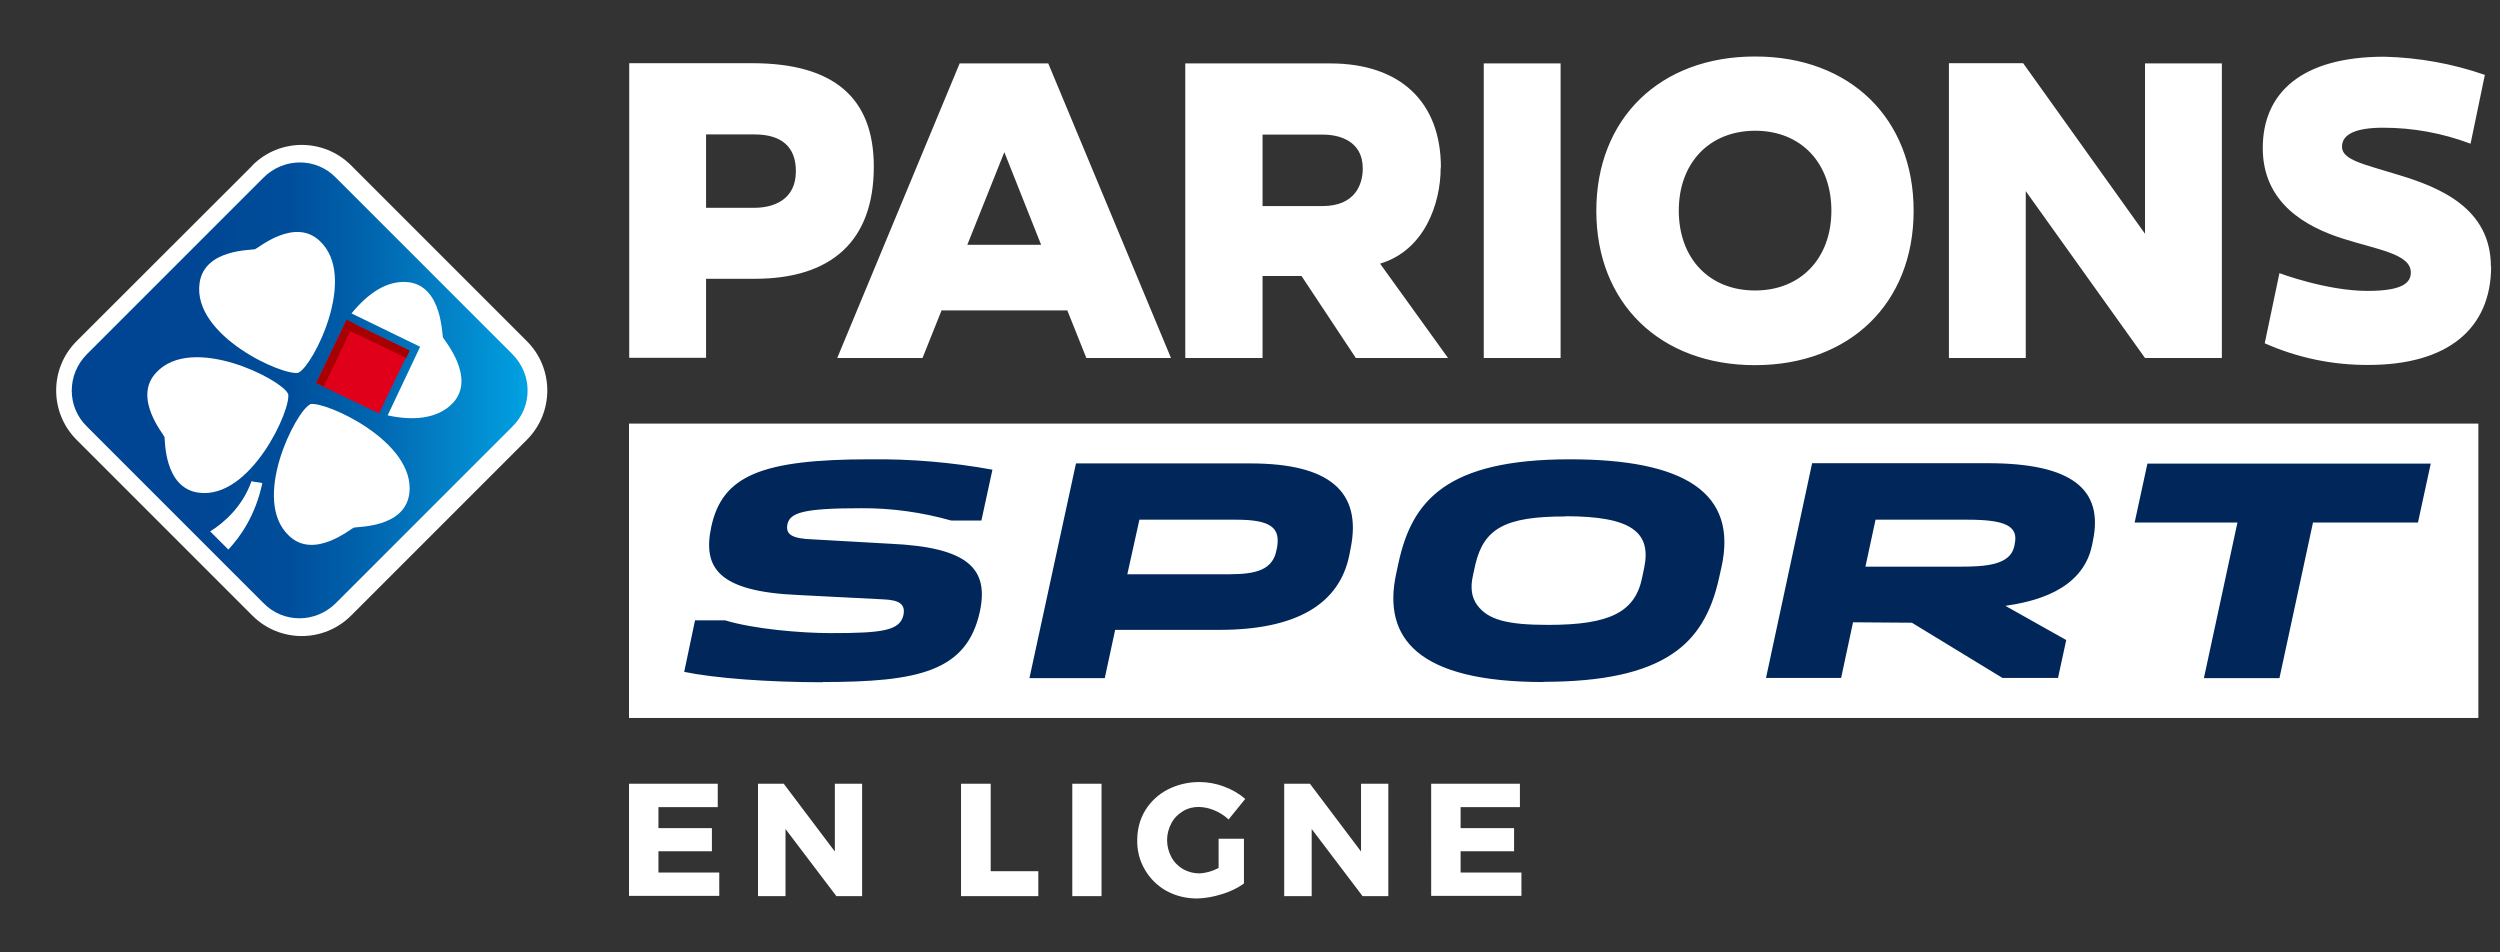 <svg viewBox="0 0 115.5 44" xmlns="http://www.w3.org/2000/svg" xmlns:xlink="http://www.w3.org/1999/xlink"><rect x="0" y="0" width="115.5" height="44" fill="#333333" stroke="none"/><clipPath id="a"><path d="m0 0h115.5v44h-115.5z"/></clipPath><linearGradient id="b" gradientTransform="matrix(1 0 0 -1 0 45.28)" gradientUnits="userSpaceOnUse" x1="24" x2="2.81" y1="27.24" y2="27.24"><stop offset="0" stop-color="#00a0e1"/><stop offset="0" stop-color="#009edf"/><stop offset=".16" stop-color="#0381c6"/><stop offset=".33" stop-color="#0064ae"/><stop offset=".5" stop-color="#004e9b"/><stop offset=".71" stop-color="#004694"/><stop offset="1" stop-color="#004492"/></linearGradient><g clip-path="url(#a)"><path d="m114.5 33.17h-85.44v-13.6h85.44z" fill="#fff"/><path d="m40.37 7.7c0-3.17-1.83-4.78-5.62-4.78h-5.68v13.61h3.55v-3.65h2.25c3.56 0 5.5-1.76 5.5-5.18zm-5.52 1.9h-2.23v-3.39h2.23c1.27 0 1.92.58 1.92 1.7 0 1.35-1.07 1.69-1.92 1.69zm80.24 2.7c0 2.9-2.02 4.56-5.67 4.56-1.65.01-3.28-.33-4.79-1l.68-3.24s2.18.82 4.07.82c1.66 0 2-.4 2-.85 0-.86-1.52-1.05-3.15-1.57-1.7-.54-3.69-1.64-3.69-4.18s1.78-4.22 5.62-4.22c1.58.04 3.15.32 4.64.84l-.66 3.18c-1.29-.49-2.66-.74-4.04-.74-1.24 0-1.9.29-1.9.88 0 .62 1.04.81 2.61 1.3 1.89.57 4.27 1.53 4.27 4.24zm-15.99-9.37h3.55v13.61h-3.55l-5.51-7.71v7.71h-3.55v-13.62h3.43l5.63 7.88v-7.88zm-18.02-.32c-4.39 0-7.33 2.86-7.33 7.13s2.95 7.13 7.33 7.13 7.33-2.86 7.33-7.13-2.94-7.13-7.32-7.13zm0 10.81c-2.11 0-3.52-1.48-3.52-3.69s1.42-3.69 3.53-3.69 3.52 1.48 3.52 3.69-1.42 3.69-3.52 3.69zm-36.74-10.5-5.66 13.62h3.94l.88-2.2h5.81l.88 2.2h3.91l-5.67-13.61h-4.08zm.35 8.39 1.71-4.28 1.7 4.28zm23.86-8.38h3.55v13.61h-3.55v-13.62zm-1.98 4.81c0-3.04-1.89-4.81-5.11-4.81h-6.7v13.61h3.57v-3.79h1.8l2.51 3.79h4.26l-3.14-4.36c2.04-.61 2.8-2.75 2.8-4.44zm-5.46 1.78h-2.78v-3.3h2.81c.67 0 1.82.25 1.82 1.56 0 .75-.36 1.74-1.86 1.74z" fill="#fff"/><path d="m71.31 31.51c-5.83 0-7.44-2.04-6.81-4.99l.11-.51c.62-2.87 2.21-4.79 7.92-4.79 5.29 0 7.77 1.54 7 4.99l-.11.49c-.36 1.65-1.05 2.77-2.16 3.51-1.29.87-3.24 1.29-5.95 1.29zm1.01-7.65c-2.76 0-3.76.54-4.16 2.22l-.11.51c-.13.57-.06 1.02.2 1.37.5.67 1.36.91 3.28.91 2.85 0 4.02-.59 4.34-2.2l.09-.43c.35-1.67-.61-2.39-3.64-2.39zm-34.31 7.66c-2.53 0-5.02-.19-6.4-.48l.5-2.38h1.39c1.32.4 3.47.59 4.91.59 2.35 0 3.17-.11 3.33-.84.09-.48-.16-.69-.94-.72l-3.92-.2c-3.71-.16-4.42-1.26-4.02-3.15.51-2.36 2.3-3.12 7.35-3.12 1.89-.02 3.78.14 5.64.48l-.51 2.35h-1.39c-1.35-.38-2.75-.58-4.16-.57-2.66 0-3.28.2-3.41.73-.09.46.16.68 1.19.71l3.54.2c3.68.16 4.57 1.19 4.16 3.13-.6 2.77-2.83 3.26-7.28 3.26zm63.81-.19 1.55-7.19h-4.75l.59-2.72h13.09l-.59 2.72h-4.85l-1.55 7.19h-3.48zm-9.29 0-4.2-2.56-2.72-.02-.55 2.57h-3.47l2.13-9.92h8.12c3.92 0 5.33 1.23 4.86 3.55l-.05.25c-.45 2.13-2.77 2.61-4 2.79l2.81 1.58-.38 1.75h-2.56zm-6.35-5.15h4.36c1.19 0 2.33-.07 2.52-.94l.02-.11c.18-.83-.44-1.12-2.18-1.12h-4.25l-.47 2.18zm-38.62 5.15 2.15-9.92h8.06c3.65 0 5.16 1.3 4.63 3.92l-.06.31c-.46 2.29-2.48 3.46-6.01 3.46h-4.81l-.48 2.23h-3.47zm4.51-4.8h4.73c1.23 0 2.02-.2 2.18-1.15l.02-.09c.15-.88-.24-1.28-1.88-1.28h-4.48l-.56 2.53z" fill="#00265a"/><path d="m29.06 36.21h4.1v1.08h-2.74v.97h2.47v1.07h-2.47v.98h2.81v1.08h-4.17zm9.51 0h1.26v5.19h-1.19l-2.35-3.1v3.1h-1.27v-5.19h1.19l2.36 3.13zm5.84 0h1.36v4.04h2.2v1.15h-3.57v-5.19zm5.13 0h1.35v5.19h-1.35zm6.76 2.54h1.17v2.07c-.31.22-.65.38-1.02.49-.37.12-.76.19-1.14.2-.5 0-.98-.11-1.42-.35-.41-.23-.75-.56-.99-.97-.25-.42-.37-.89-.36-1.38 0-.48.12-.96.37-1.37s.61-.74 1.03-.96c.45-.23.95-.35 1.46-.35.39 0 .79.07 1.15.21.36.13.69.32.98.57l-.77.95c-.19-.18-.41-.32-.65-.42-.23-.1-.47-.15-.72-.16-.26 0-.52.06-.74.2-.22.13-.41.32-.53.55-.13.24-.2.51-.2.78 0 .28.07.55.2.79.12.23.31.42.53.55.23.13.49.2.75.2.31-.01.62-.1.9-.25zm6.58-2.54h1.26v5.19h-1.19l-2.35-3.1v3.1h-1.27v-5.19h1.19l2.36 3.13zm3.24 0h4.1v1.08h-2.74v.97h2.47v1.07h-2.47v.98h2.81v1.08h-4.17z" fill="#fff"/><path d="m11.66 7.65-8.12 8.11c-1.26 1.26-1.26 3.3 0 4.56l8.12 8.12c1.26 1.26 3.3 1.26 4.56 0l8.12-8.12c1.26-1.26 1.26-3.3 0-4.56l-8.12-8.12c-1.26-1.26-3.3-1.26-4.56 0z" fill="#fff"/><path d="m3.43 7.51h21.01v21.06h-21.01z" fill="none"/><path d="m14.7 14.73h4.33v4.33h-4.33z" fill="none"/><path d="m4.02 16.36 8.15-8.15c.94-.94 2.44-.94 3.35 0l8.15 8.15c.94.94.94 2.44 0 3.35l-8.15 8.15c-.94.94-2.44.94-3.35 0l-8.15-8.15c-.94-.91-.94-2.41 0-3.35z" fill="url(#b)"/><path d="m20.47 15.61c-.06-.13-.03-2.35-1.57-2.57-1.03-.13-1.94.56-2.66 1.44l3.17 1.54-1.5 3.17c1.13.25 2.32.19 3.04-.6 1.03-1.16-.41-2.85-.47-2.98zm-6.14 3.07c-.66.31-2.76 4.42-.97 6.08 1.16 1.1 2.85-.34 2.98-.38.13-.06 2.35.03 2.57-1.57.31-2.41-3.89-4.29-4.58-4.14zm-.53-1.47c.66-.31 2.76-4.42.97-6.08-1.16-1.1-2.85.34-2.98.38-.13.06-2.35-.03-2.57 1.57-.34 2.44 3.89 4.32 4.58 4.14zm-.5.97c-.31-.66-4.42-2.76-6.08-.97-1.1 1.16.34 2.85.38 2.98.03.13-.03 2.35 1.57 2.57 2.41.34 4.32-3.89 4.14-4.58zm-3.6 6.36.85.85c.56-.6 1.25-1.57 1.57-3.07-.06-.03-.44-.06-.5-.09-.41 1.16-1.25 1.91-1.91 2.32z" fill="#fff"/><path d="m16 14.79-1.4 2.91 2.91 1.4 1.4-2.91z" fill="#e1001a"/><g fill="#a70000"><path d="m16.02 14.8-.16.34 2.91 1.4.16-.34z"/><path d="m16.02 14.78-1.4 2.91.34.16 1.4-2.91z"/></g></g></svg>